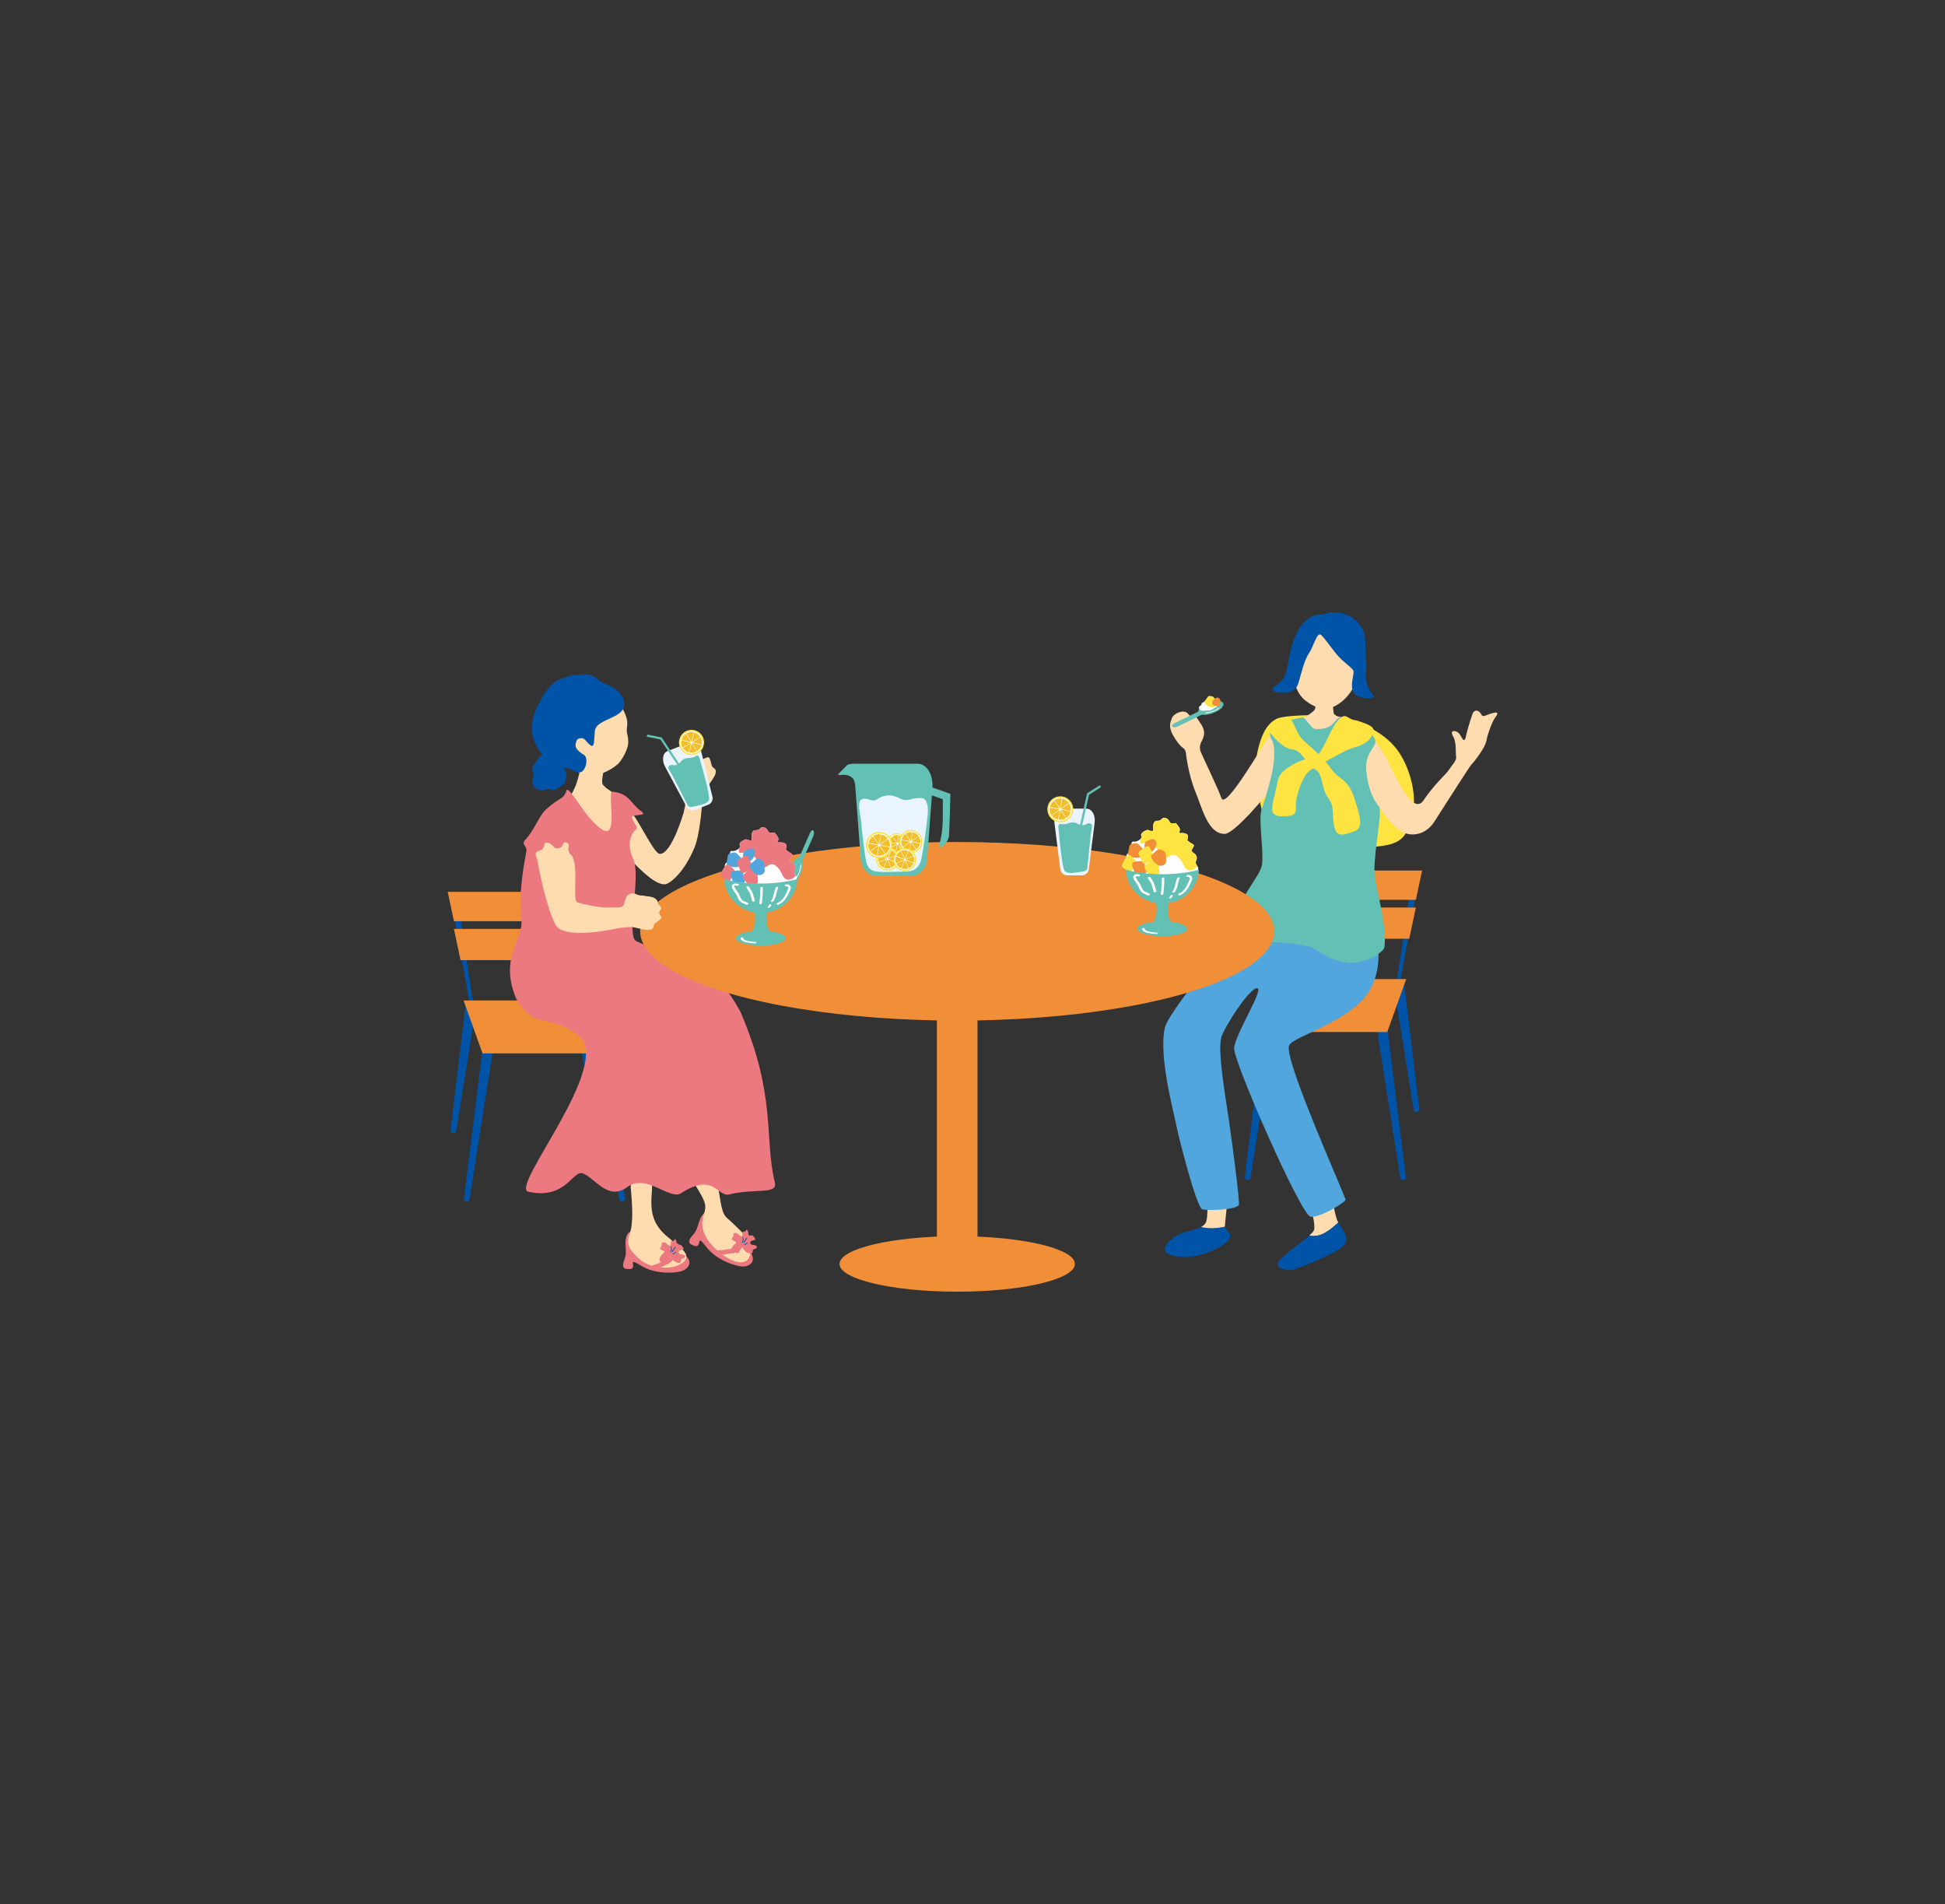 <?xml version="1.0" encoding="UTF-8"?>
<svg id="a" data-name="レイヤー_1" xmlns="http://www.w3.org/2000/svg" width="378" height="369.99" viewBox="0 0 378 369.99">
  <rect x="0" y="0" width="378" height="369.99" fill="#333333" stroke="none"/>
  <defs>
    <style>
      .c {
        fill: #51a7dd;
      }

      .d {
        fill: #ed7980;
      }

      .e {
        fill: #e9f4ff;
      }

      .f {
        fill: #fff;
      }

      .g {
        fill: #f2be2a;
      }

      .h {
        fill: #62c0b4;
      }

      .i {
        fill: #ffdbb0;
      }

      .j {
        fill: #f18e38;
      }

      .k {
        fill: #0054a7;
      }

      .l {
        fill: #ffe340;
      }
    </style>
  </defs>
  <g id="b" data-name="_x31_3">
    <path class="k" d="M271.68,191.25h.04c.17.03.32-.06.35-.2l3.24-17.93c.09-.5-.1-.96-.42-1.01h-.07c-.32-.07-.65.31-.72.81l-2.67,18.02c-.02.14.1.28.26.31h0Z"/>
    <path class="k" d="M272.71,229.29h.06c.28-.05.48-.27.45-.5l-3.63-29.3c-.1-.81-.62-1.43-1.16-1.36l-.12.02c-.54.07-.87.81-.74,1.63l4.57,29.17c.04.23.29.38.57.34Z"/>
    <path class="k" d="M242.44,229.29h-.06c-.28-.05-.48-.27-.45-.5l3.63-29.3c.1-.81.62-1.43,1.16-1.36l.12.02c.54.07.87.81.74,1.63l-4.57,29.17c-.04.23-.29.38-.57.34Z"/>
    <path class="k" d="M275.33,216.05h.06c.28-.05.49-.23.46-.42l-2.93-24.25c-.08-.67-.59-1.18-1.13-1.1l-.12.02c-.54.07-.89.7-.78,1.37l3.87,24.12c.03.19.28.31.56.27h0Z"/>
    <path class="k" d="M247.26,216.05h-.06c-.28-.05-.49-.23-.46-.42l2.93-24.25c.08-.67.59-1.18,1.13-1.1l.12.02c.54.07.89.7.78,1.37l-3.87,24.12c-.03.19-.28.31-.56.27h0Z"/>
    <path class="k" d="M248.54,191.25h.04c.17.03.32-.06.35-.2l3.27-18.13c.09-.5-.1-.97-.42-1.02h-.07c-.32-.07-.65.31-.72.82l-2.71,18.23c-.02.14.1.28.26.31h0Z"/>
    <polygon class="j" points="256.58 174.86 250.09 174.86 251.3 169.16 256.74 169.16 276.38 169.16 275.17 174.86 256.58 174.86"/>
    <polygon class="j" points="249.77 177.86 250.09 176.35 256.43 176.35 275.17 176.35 273.88 182.42 257.01 182.42 250.14 182.42 248.81 182.42 249.77 177.86"/>
    <polygon class="j" points="269.61 200.54 244.51 200.54 248.2 190.26 273.29 190.26 269.61 200.54"/>
    <path class="k" d="M91.71,195.4h-.04c-.17.03-.32-.06-.35-.2l-3.24-17.93c-.09-.5.1-.96.42-1.01h.07c.32-.07.65.31.72.81l2.67,18.02c.02.14-.1.28-.26.31h.01Z"/>
    <path class="k" d="M90.68,233.44h-.06c-.28-.05-.48-.27-.45-.5l3.63-29.3c.1-.81.62-1.43,1.16-1.36l.12.02c.54.07.87.81.74,1.63l-4.57,29.17c-.04.23-.29.38-.57.34h0Z"/>
    <path class="k" d="M120.94,233.44h.06c.28-.05.48-.27.45-.5l-3.63-29.3c-.1-.81-.62-1.43-1.16-1.36l-.12.02c-.54.07-.87.81-.74,1.63l4.57,29.17c.04.23.29.38.57.34h0Z"/>
    <path class="k" d="M88.06,220.2h-.06c-.28-.05-.49-.23-.46-.42l2.93-24.25c.08-.67.59-1.18,1.13-1.1l.12.02c.54.07.89.7.78,1.37l-3.87,24.12c-.03.19-.28.31-.56.27h0Z"/>
    <path class="k" d="M116.13,220.2h.06c.28-.05.49-.23.46-.42l-2.93-24.25c-.08-.67-.59-1.18-1.13-1.1l-.12.02c-.54.07-.89.7-.78,1.37l3.87,24.12c.03.19.28.31.56.27h.01Z"/>
    <path class="k" d="M114.85,195.4h-.04c-.17.03-.32-.06-.35-.2l-3.27-18.13c-.09-.5.1-.97.42-1.02h.07c.32-.07.65.31.72.82l2.71,18.23c.02.14-.1.28-.26.31h0Z"/>
    <polygon class="j" points="106.8 179.01 113.3 179.01 112.09 173.31 106.65 173.31 87.01 173.31 88.22 179.01 106.8 179.01"/>
    <polygon class="j" points="113.61 182.01 113.3 180.5 106.96 180.5 88.22 180.5 89.5 186.57 106.38 186.57 113.25 186.57 114.58 186.57 113.61 182.01"/>
    <polygon class="j" points="93.78 204.69 118.87 204.69 115.19 194.41 90.09 194.41 93.78 204.69"/>
    <path class="d" d="M136.99,235.59c-.71.59-1.01,1.37-1.43,2.8-.42,1.41-1.41,1.93-1.56,2.58s.06.72.76,1.05c.96.45,1.04-.3,1.18-.79.13-.49.47.01,1.42,1.19,1.78,2.22,4.66,3.32,6.44,3.63,1.79.31,3.14-.8,2.21-2.47s-3.08-5.97-4.55-6.65c-1.47-.68-3.62-2.07-4.47-1.34Z"/>
    <path class="d" d="M121.96,239.8c-.45.81-.45,1.64-.33,3.13.11,1.47-.63,2.31-.53,2.97.1.66.31.65,1.08.7,1.06.08.87-.65.82-1.16s.45-.16,1.75.6c2.46,1.43,5.54,1.42,7.31,1.07,1.79-.35,2.65-1.88,1.18-3.1s-5-4.47-6.62-4.57-4.11-.63-4.65.36h-.01Z"/>
    <path class="i" d="M145.82,242.26c-.23-1.74-2.39-3.6-3.82-4.91-.35-.32-.66-.61-.89-.85-1.13-1.23-1.13-4.25-1.69-6.42-.56-2.17-1.88-1.79-3.39-1.79,0,0-1.69.19-1.41,1.04s2.35,3.49,2.45,5.01c.03.54-.09.99-.23,1.47-.25.85-.57,1.77-.15,3.35.66,2.46,3.95,5.29,6.21,5.95,2.26.66,3.2-.66,2.92-2.83v-.02Z"/>
    <path class="i" d="M129.47,240.12s-.05-.04-.07-.06c-2.62-2.33-2.97-4.82-2.77-7.68.2-2.87.28-3.2-1.57-3.55-1.98-.36-2.56.68-2.48,1.89.06.97.47,4.56.2,7.14-.07.64-.17,1.22-.34,1.68-.84,2.3-.22,3.27,1.89,5.17s6.56,2.18,8.43.59c1.86-1.57-.69-2.89-3.29-5.18Z"/>
    <path class="d" d="M131.46,241.62c-.66,1.52-.66,2.15-1.33,2.7-.63.52-1.59.99-2.46,1.29-.82.29-2.1.65-1.44.88.66.23,1.1.32,2.14-.19s1.99-.78,2.63-1.75.99-1.86.99-2.4-.23-.48-.53-.53Z"/>
    <path class="d" d="M130.26,242.05c-.37.23-.96-1.06-1.61-.51-.27.23.26.23-.3.88-.46.54,1.19.55.68,1.02-.43.4-1.1,1.02-.76,1.69.34.67.54-.07.78.1.15.11.53.39.88-.53.43-1.14.41-.17,1.04.33.63.49,1.33.52,1.36.08s.14-.56.42-.57c.28-.02.64-.46.21-.68-.44-.22-1.09.05-1.07-.59s1.24-.18.9-.8-.65-.65-1.02-.56-.15-.45-.41-.95-.33.34-.69.22c-.52-.18-.13.54-.41.87Z"/>
    <path class="k" d="M131.41,243.43c-.21.07-.41.18-.59.32-.05.04-.17-.06-.11-.1.19-.14.4-.25.62-.33.05-.02.16.09.08.11h0Z"/>
    <path class="k" d="M131.32,242.43c-.23.27-.44.56-.61.87-.02.03-.15-.05-.13-.09.17-.31.37-.6.61-.87.03-.03.15.06.13.09h0Z"/>
    <path class="k" d="M130.4,242.22c.15.12.2.31.18.5-.02.21-.09.43-.17.62-.02.04-.15-.04-.13-.09.07-.17.13-.36.16-.55.02-.15,0-.34-.12-.45-.02-.01-.05-.05-.02-.07s.08.02.09.03h0Z"/>
    <path class="d" d="M145.14,239.99c-1.02,1.31-1.18,1.91-1.96,2.28-.74.35-1.78.55-2.71.63-.86.07-2.2.09-1.61.48.58.39.98.59,2.12.36,1.14-.23,2.12-.25,2.99-1.03s1.42-1.56,1.56-2.07c.13-.52-.1-.52-.38-.65h-.01Z"/>
    <path class="d" d="M144.19,240.22c-.37.23-.96-1.06-1.61-.51-.27.23.26.23-.3.88-.46.54,1.19.55.68,1.02-.43.4-1.1,1.02-.76,1.69.34.67.54-.07.78.1.15.11.53.39.88-.53.43-1.14.41-.17,1.04.33.63.49,1.33.52,1.36.08.03-.44.14-.56.42-.57.28-.02.64-.46.21-.68-.44-.22-1.09.05-1.07-.59s1.24-.18.9-.8-.65-.65-1.02-.56c-.36.09-.15-.45-.41-.95s-.33.34-.69.22c-.52-.18-.13.54-.41.87Z"/>
    <path class="k" d="M145.34,241.6c-.21.07-.41.18-.59.32-.05.04-.17-.06-.11-.1.19-.14.4-.25.62-.33.05-.02.16.09.08.11h0Z"/>
    <path class="k" d="M145.25,240.61c-.23.27-.43.56-.61.87-.02.03-.15-.05-.13-.09.17-.31.37-.6.61-.87.03-.03.15.06.13.09h0Z"/>
    <path class="k" d="M144.33,240.4c.15.12.2.31.18.5-.02.21-.09.43-.17.62-.02.04-.15-.04-.13-.09.07-.17.13-.36.16-.55.02-.15,0-.34-.12-.45-.02-.01-.05-.05-.02-.07s.08.02.09.03h0Z"/>
    <path class="i" d="M132.91,157.63c.53-1.9.35-3.55-.02-3.94s-1.15-1.43-1.62-2.06c-.46-.63-.42-1.12,0-1.27s.68.44,1.56,1.15c.88.71.73.13.96-.44s.55-3.42.86-4.03c.3-.61.55-1.39,1.13-1.24s0,1.27.28,1.63c.26.36.59.03,1.23-.21s.64.19.86.87c.22.67.06.78.55,1.13.49.35.45.53.36,1.08-.08.55-1,1.72-1.7,2.78-.7,1.06-.87,2.61-.98,3.91,0,.03-.42,5.33-1.4,7.69-2.05,4.9-4.63,6.89-5.65,7.15-1.93.21-4.78-2.74-6.67-4.64-.57-.57-4.74-5.35-5.04-7.02-.27-1.2.57-6.15,2.05-5.54,3.18,1.33,7.12,11.3,8.57,11.3,2.35,0,4.68-8.2,4.7-8.3h-.02Z"/>
    <path class="i" d="M117.28,152.59c.73.92,1.36.8,2.78,2.43,1.42,1.62,2.41,3.25,1.86,5.58-.55,2.33,1.17,5.94-3.28,5.68-4.45-.25-7.73-1.42-10.06-2.69s-2.78-1.98-.76-4.67c2.02-2.69,2.93-3.7,3.94-5.99,1.01-2.28.85-4.65,2.17-4.63,1.32.02,3.39-.03,3.44.78.05.81-.73,3.01-.1,3.51h.01Z"/>
    <path class="d" d="M101.34,178.66c-.54-4.04.17-9.21.94-13.08.27-1.36-1.14-1.41-.19-2.4,1.7-1.77,2.69-4.64,3.93-5.8,2.75-2.56,3.45-1.89,4.07-3.75.45-1.34,3.93,6.1,7.24,7.73,2.78,1.37.71-7.21,1.66-7.52,3.34.31,3.49,2.26,5.61,3.78,1.59,1.14-1.96.4-1.78,1.29.19.95,1.36,1.86.8,2.28-1.32.97-1.67,3.36-.57,5.67,1.63,3.43-1.48,15.01.62,16.03,8.5,4.14,14.38,2.78,20.25,13.77,7.04,16.37,4.55,24.45,6.67,33.14.58,2.39-3.93,1.06-8.9,2.31-2.21.56-2.93-4.4-9.32-.25-2.22,1.44-6.74-3.92-10.45-1.2-3.78,2.77-6.15-1.65-8.63-2.64-1.96-.78-3.3,5.21-10.62,3.55-3.69-.83,16.84-24.97,9.68-30.4-5.87-4.46-8.29-.81-12.03-7.11-3.42-8.11,1.52-11.6,1.01-15.43v.03Z"/>
    <path class="i" d="M109.73,147.84c1.68,2.15,3.95,3.02,5.72,2.78,1.77-.24,3.35-1.03,4.73-2.23,1.07-1.2,1.76-2.92,1.87-3.63.09-.65.04-1.4-.14-2.1-.42-1.63.73-1.76-.9-4.96-.49-.97-3.32-5.35-8.13-4.96-4.22.34-6.68,10.6-3.15,15.1Z"/>
    <path class="k" d="M121.15,135.83c-.21-.71-1.49-2.29-3.04-2.72-1.91-.54-2.09-1.91-4.11-2.04-2.81-.18-5.4.86-6.27,1.58-1.87,1.56-2.25,2.77-2.95,3.95-.6,1.01-2.43,4.55-.62,8.15,2.01,4.02,4.6,4.39,5.79,4.5,1.25.12,1.41.86,2.59.86,1.38,0,2-3.08.77-3.52-1.86-1.21-1.49-1.92-1.28-2.59s1.28-.73,1.69-.23c2.04,2.49,1.64.56,1.89-1.73.3-2.72,6.88-2.26,5.53-6.22h.01Z"/>
    <path class="k" d="M108.68,152.95c-1.64,1.23-1.21-.04-2.99.55-.97.32-2.02-.44-2.2-1.34-.17-.91.37-.5.14-1.63-.23-1.13-.25-1.63.38-2.28.63-.66.69-1.54,1.75-1.57,1.06-.03,1.19.58,1.78.62.59.05,1.33-.15,1.6,1.04.26,1.19,1.14,1.6.92,2.28-.22.68.21,1.54-1.37,2.33h0Z"/>
    <path class="i" d="M119.03,176.38c-2.63.1-5.31-.66-6.82-1.01-1.08-.25.43-7.72-1.26-9.29-1.21-1.12.4-2.23-1.2-2.41-.4-.04-.19,1.22-1.59,1.18-.63-.02-.91-1.22-2.09-1.1-.58.06.05,1.09-1.1,1.48-1.55.53-.62.98-.42,2.47.35,2.51,2.22,10.34,3.57,12.23,1.67,2.33,9.25,1.07,12.13.41,1.62-.51,1.31-3.6-1.21-3.96h0Z"/>
    <path class="e" d="M133.43,156.78c.31.57,1.03.83,1.63.6l2.6-1.01c.59-.23.96-.91.8-1.54l-2.14-8.63c-.34-1.35-1.42-2.25-2.38-1.88l-4.2,1.63c-.96.37-1.16,1.77-.5,3l4.2,7.83h0Z"/>
    <path class="l" d="M132.31,145.55c.7,1.15,2.21,1.52,3.36.81,1.15-.71,1.51-2.21.81-3.37-.7-1.15-2.21-1.52-3.36-.81-1.15.71-1.51,2.21-.81,3.37Z"/>
    <path class="f" d="M132.53,145.42c.63,1.03,1.97,1.36,3,.73,1.03-.63,1.35-1.98.72-3.01-.63-1.03-1.97-1.36-3-.73-1.03.63-1.35,1.98-.72,3.01Z"/>
    <path class="g" d="M133.41,142.54s.94,1.56.96,1.58c.02.01.45-1.8.45-1.8-.08-.07-.94-.13-1.41.22Z"/>
    <path class="g" d="M134.9,142.36s-.44,1.77-.43,1.8c0,.03,1.58-.95,1.58-.95,0-.1-.57-.76-1.15-.84h0Z"/>
    <path class="g" d="M136.13,143.28s-1.56.94-1.57.96c0,.02,1.79.45,1.79.45.07-.08.13-.94-.22-1.41Z"/>
    <path class="g" d="M136.31,144.79s-1.76-.44-1.79-.43c-.03,0,.95,1.59.95,1.59.1,0,.76-.57.84-1.15h0Z"/>
    <path class="g" d="M135.39,146s-.94-1.56-.96-1.58c-.02-.01-.45,1.8-.45,1.8.08.07.94.13,1.41-.22Z"/>
    <path class="g" d="M133.88,146.2s.44-1.77.43-1.8c0-.03-1.58.95-1.58.95,0,.11.57.76,1.15.84h0Z"/>
    <path class="g" d="M132.67,145.27s1.56-.94,1.57-.96c0-.02-1.79-.45-1.79-.45-.07.08-.13.94.22,1.41Z"/>
    <path class="g" d="M132.49,143.75s1.76.44,1.79.43c.03,0-.95-1.59-.95-1.59-.1,0-.76.57-.84,1.15h0Z"/>
    <path class="h" d="M135,147.07c-1.05.41-1.27.05-2.05.43s-.57.74-1.36,1.08c-.79.35-.76-.16-1.36.16-.43.23-.51.41.11,1.38.62.97,2.66,5.18,3.04,5.85.25.45.27,1.07,1.51.75,1.24-.32,2.7-.52,2.91-1.33s-1.4-6.57-1.64-7.28c-.24-.72-.22-1.73-1.17-1.04h0Z"/>
    <polygon class="h" points="133.16 150.91 133.51 150.67 128.59 143.3 128.24 143.54 133.16 150.91"/>
    <polygon class="h" points="128.51 143.72 128.59 143.3 125.79 142.74 125.7 143.16 128.51 143.72"/>
    <path class="i" d="M260.1,237.57c-.12-.22-.23-.42-.3-.62-.46-1.37-1.68-7.68-1.95-8.62,0,0-4.31-.08-4.22,1.3.09,1.38,2.31,8.27,1.71,9.47-.13.26-.46.61-.9,1,2.21.46,3.98-1.03,5.66-2.54h0Z"/>
    <path class="l" d="M260.07,139.22c4.87,1.08,9.51,3.45,11.85,7.02,2.5,3.81,3.41,9,2.58,11.89-1.18,4.12-1.23,6.11-8.24,6.47-4.16.21-18.91.73-19.96-2.82-1.05-3.55-2.77-11.22-2-15.25s2.16-6.14,3.94-6.91,10.1-.81,11.82-.41h0Z"/>
    <path class="i" d="M263.21,147.77c.45,1.9,5.72,12.41,9.74,14.08,1.51.63,4.14.41,5.79-2.16,2.93-4.54,6.85-10.75,7.22-11.12.58-.59,2.67-3.24,2.92-4.66.26-1.42,1.13-3.63,1.58-4.28s1.11-1.48-.39-1.06-1.85.94-2.22.21c-.38-.73-1.26-1.07-1.67-.05-.4,1.02-1.2,3.8-1.27,4.3s-.35,1.22-.78.4c-.44-.81-.72-1.23-1.36-1.35-.63-.12-.86.32-.23,1.24.51,1.23.33,2.99.45,3.74s-.66,1.42-1.56,2.75c-.42.63-2.79,2.74-4.79,5.73-2.26,3.38-6.24-6.39-7.26-8.28-.72-1.33-2.84-4.61-3.72-4.41-3.49.76-2.46,4.91-2.46,4.91h0Z"/>
    <path class="i" d="M238,162.04c-3.26,0-4.37-5.04-5.69-8.22-1.35-3.27-1.84-7.33-1.84-7.54-.11-.57-.23-.73-.77-1.11-.54-.39-1.91-2.31-2.17-3.3-.27-.99-.11-1.46.24-2.36.35-.9,2.34-1.76,3.1-.83.55.67.72.5,1.04.54.38.04.59.03.96.66.45.75,1.36,1.7,1.1,3.01s-1.13,1.66-.62,3.19c.21.61,3,6.28,4.05,9.05.83,2.21,8.13-10.53,8.87-11.49,1.59-2.06,2.75-2.05,4.55.3,1.52,1.98.79,3.1-1.44,6.24-3.57,5.04-9.64,11.87-11.37,11.87h-.01Z"/>
    <path class="i" d="M256.22,134.11c.18.02,2.51.45,2.73.46.04.38.1,3.61.27,4.09.16.48,5.34,3.16,4.59,4.84-2.83,1.88-9.32-.13-10.79-2.34-1.95-.75,2.21-2.47,2.52-3.35.23-.64.66-3.45.69-3.7h-.01Z"/>
    <path class="k" d="M260.1,237.57c-1.69,1.51-3.45,3-5.66,2.54-1.58,1.41-4.65,3.48-5.75,4.77-1.41,1.66,1.54,2.17,2.85,1.77,1.31-.4,8.27-3.11,9.68-4.7,1.21-1.37-.35-3.06-1.11-4.38h0Z"/>
    <path class="k" d="M233.42,238.43c-1.38.75-3.78.92-5.14,1.91-1.85,1.34-3.46,3.43.84,3.85,4.31.42,8.68-1.92,9.66-3.28.95-1.33-.69-1.82-.74-2.55-1.53.34-3.14.42-4.62.06h0Z"/>
    <path class="i" d="M238.54,230.18s-3.75-1.15-3.96-.4.39,5.76-.15,7.57c-.14.48-.51.81-1.01,1.08,1.48.35,3.08.27,4.62-.06v-.05c.02-.75.85-6.99.5-8.13h0Z"/>
    <path class="c" d="M264.08,175.19c.13.23,6.43,7.87,2.57,16.39-3.09,6.8-15.46,9.71-16.14,11.61-1.01,2.81,11.16,29.65,10.99,29.98-.33.65-5.01,3.49-6.81,3.26s-14.97-30.06-14.84-32.75c.12-2.5,5.55-11.07,4.59-11.6-1.24-.69-6.45,7.38-7.08,9.47-.8,2.65.91,12.2,1.47,16.11.82,5.68,2.16,16.08,1.93,16.5-.49.89-5.83,1.17-7.11.82-1.07-.29-4.48-13.48-5.03-16.27-.62-3.12-3.45-13.44-2.25-18.99.6-2.77,10.91-15.2,12.8-17.92,3.71-5.35,6.17-7.52,6.45-7.76.57-.5,18.46,1.15,18.46,1.15h0Z"/>
    <path class="h" d="M248.69,140.65c1.16-.61,3.59-1.12,4.4-1.22.65-.08,1.67,2.19,2.58,2.23,4.4.2,3.39-2.87,5.61-2.18,3.64,1.13,4.86,2.44,5.76,3.83,1.14,1.75-1.83,2.33-1.52,6.39.05.59.38,4.57,2.5,7.08.69.82-.94,7.87-.91,12.71.02,2.48,2.56,10.17,1.94,14.6-.13.95-3.96,3.41-7.18,2.97s-5.2-1.95-6.59-2.8c-1.12-.69-6.91-1.31-8.7-1.15-1.78.16-6.41-.84-6.57-2.93-.36-4.76,4.89-9.59,5.26-12.2s-.76-8.75-.08-10.73c1.09-3.17,1.93-6.41,2.12-7.54.45-2.59.5-4.82-.15-5.94-.99-1.67.38-2.82,1.52-3.12h.01Z"/>
    <path class="i" d="M263.75,130.64c.48-4.27-.63-9.47-5.8-9.74-5.17-.27-7.03,5.11-6.99,9.41-.23-.26-.82-.34-.86.36-.02.33.1.88.48,1.38.44.57.84.68,1.13.83.23,1.09.84,2.1,1.36,2.67.75.83,2.58,2.07,4.27,2.2,1.35.11,3.08-1.01,4-1.92.87-.85,1.4-1.69,1.81-2.51.3-.12.64-.17,1.06-.75.19-.27.47-1.15.37-1.56-.13-.51-.68-.5-.82-.37h0Z"/>
    <path class="k" d="M257.65,119.24c1.54-.62,3.96.13,4.52.39.7.34,2.08,1.38,2.72,2.73.65,1.36.39,4,.67,6.99.08.9-.79,3.33,1.32,5.75.57.66-1.4.79-2.39.37-.67-.29-1.46-.35-1.69-1.61-.23-1.26.33-2.86.25-3.41s-1.54-1.47-2.72-2.68c-1.22-1.26-2.83-3.74-3.6-4.4-.77-.66-1.55,2.47-2.3,3.52-.98,1.38-1.61,4.27-1.85,4.99-.25.76-.33,2.32-2.3,2.65-1.87.31-3.91-.15-2.44-1.21,1.43-1.04,1.98-1.75,2.33-3.64.53-2.9,1.26-7.58,4.27-9.61,1.32-.89,2.16-.43,3.2-.85v.02Z"/>
    <path class="l" d="M263.62,139.99c-1.88-.16-1.96-1.71-3.46-.15-1.5,1.57-2.94,5.95-4.08,6.82-1.15.86-2.65.65-4.73,1.87-2.08,1.22-2.86,1.94-3.15,3.74s-1.03,3.81-.95,5.04c.08,1.22,1.09,1.37,2.59,1.29,1.51-.07,2.15-.29,2.01-1.94-.14-1.65,1.25-5.97,2.78-6.98,1.52-1.01,5.36-2.95,6.92-3.81,1.56-.86,4.5-.79,5.37-3.65.36-1.17-1.74-1.68-3.29-2.23h0Z"/>
    <path class="l" d="M250.34,139.54c1.22.29,1.36,2.83,3.01,4.37,1.65,1.53,3.66,3.04,5.3,5.42,1.65,2.37,3.23,1.8,4.52,5.68,1.29,3.88,1.79,5.97,0,6.55-1.79.58-3.37,1.37-3.87-.94-.5-2.3.18-3.81-1.2-5.61-1.38-1.8-.87-4.68-2.56-5.54s-2.47-3.67-4.27-3.81c-1.79-.14-3.57-2.23-4.35-3.17-.78-.93,1.61-2.22,3.42-2.95Z"/>
    <path class="h" d="M236.31,138.33c-1.25.61-2.7.76-3.24.33-.54-.43.03-1.27,1.27-1.88,1.25-.61,2.7-.76,3.24-.33.54.43-.03,1.27-1.27,1.88Z"/>
    <path class="h" d="M228.97,141.13c-.42.2-.92.24-1.12.08s-.03-.45.39-.66l4.66-2.28c.42-.2.92-.24,1.12-.08s.03.45-.39.66l-4.66,2.28Z"/>
    <path class="f" d="M234.37,138.61c.94-.1,1.91-.47,2.55-.97.05-.03.1-.1.02-.11-.07-.01-.19.05-.24.09-.54.42-1.36.71-2.15.79-.14.01-.38.21-.19.19h0Z"/>
    <path class="f" d="M233.1,137.8c-.15-.19-.17-.49.26-.72.35-.19-.03-.35.3-.51.65-.31.44-.48.93-.59.52-.12.67.17.99-.04.32-.22.76-.27.96-.11.21.16.43.38.34.69-.09.31.09.68-.45.87-.54.2-.92.66-1.56.66-.9,0-1.2.3-1.78-.25h0Z"/>
    <path class="l" d="M234.63,135.56c-.34.53-.83.81-.32,1.27.51.46,1.19.82,1.65.49.46-.33.41-.55.23-1.07-.18-.51-.14-.79-.62-.93s-.76-.13-.93.23h0Z"/>
    <path class="j" d="M235.97,137.09c.47.13.78.43,1-.05s.33-1.06,0-1.33c-.34-.27-.5-.18-.83.07-.34.25-.55.28-.54.67,0,.39.08.59.38.64h-.01Z"/>
    <rect class="j" x="182.08" y="189.8" width="7.89" height="56.98"/>
    <ellipse class="j" cx="186.03" cy="180.97" rx="61.62" ry="17.35"/>
    <path class="j" d="M208.9,245.61c0,2.98-10.24,5.39-22.87,5.39s-22.87-2.41-22.87-5.39,10.24-5.39,22.87-5.39,22.87,2.41,22.87,5.39Z"/>
    <path class="i" d="M126.23,174.21c-.68-.05-1.22-.22-1.84-.22s-1.26-.84-2.37-.05c-.64.46-.56,1.91-1.03,2.18-.63.36-2.52.17-2.98.27-2.2.08-2.39,3.88-.42,3.92,2.35.19,5-.24,5.37-.16,1.25.26,2.67.67,3.21.54.54-.13.73-.16.86-.74.14-.59.29-.48.84-.93.54-.45.94-.61.48-1.12s-.11-.9.12-1.28c.24-.38-.57-.74-.65-1.34s-.92-1-1.6-1.05v-.02Z"/>
    <path class="f" d="M219.08,169.52c.27-1.47-.2-1.23-.23-2.07s0-1.47.4-1.67.7-.5.63-.97-.07-1.4.43-1.27,1.8-.5,1.5-1.1.96-1.13,1.16-1.17,1.26.63,1.16-.17c-.1-.8.03-1.6.76-1.6s.73-.27,1-.47.93-.13,1.26.4c.33.53.23.57.96.57s.17-.3.8.43.33,1,.27,1.3c-.07.3.6.03,1.16.23.57.2.57.47.5.87-.07.4-.27.43.47.9.73.47.93.43.47,1.1-.47.67.03.73.43,1.1s.47.83.27,1.27-.1.57.07.9c.17.33.57.4.1,1.4s-1.76,2.5-3.02,2.97c-1.26.47-5.65,1.03-7.41.17-1.76-.87-2.46-1.94-3.12-3.14l-.02.02Z"/>
    <path class="l" d="M226.32,166.73c.68.23,1.16-1,2.19-.49,1.01.54,1.4,1.7,1.74,2.29.66,1,1.71.62,2.46-.21-.06-.07-.12-.14-.16-.23-.17-.33-.27-.47-.07-.9s.13-.9-.27-1.27-.9-.43-.43-1.1.27-.63-.47-1.1c-.73-.47-.53-.5-.47-.9.07-.4.07-.67-.5-.87s-1.23.07-1.16-.23c.07-.3.37-.57-.27-1.3s-.07-.43-.8-.43-.63-.03-.96-.57-1-.6-1.26-.4-.27.47-1,.47-.86.8-.76,1.6-.96.13-1.16.17c-.2.03-1.46.57-1.16,1.17.11.22,0,.45-.2.64.08.28-.14.86.24.87,1.17-.26,2.18.08,2.89.81.56.58.71,1.75,1.58,1.99h0Z"/>
    <path class="j" d="M219.44,164.72c-.1.88-.55,1.52.37,1.79s1.99.31,2.37-.38c.38-.69.18-.94-.36-1.48-.53-.54-.66-.91-1.35-.79s-1.03.3-1.03.86h0Z"/>
    <path class="l" d="M218.52,167.09c-.26.67-.89,1.14-.1,1.64s1.15,1.09,1.61.29,1.25-1.12.72-1.74c-.52-.62-1.15-1.36-1.51-1.09-.36.28-.53.64-.72.9Z"/>
    <path class="j" d="M220.27,168.97c.36.62.33,1.41,1.22,1.1s1.56-.23,1.23-1.08c-.33-.86-.1-1.68-.9-1.65-.81.02-1.78.05-1.79.51s.17.82.25,1.13h-.01Z"/>
    <path class="l" d="M223.44,167.38c-.64.61-1.4.81-.87,1.61s1.33,1.52,2.06,1.23c.73-.28.74-.61.67-1.37s.08-1.12-.53-1.48-.98-.43-1.34,0h0Z"/>
    <path class="j" d="M222.78,164.94c.59.34.91.85,1.38.28s.82-1.32.44-1.8c-.37-.48-.61-.41-1.15-.19s-.84.2-.96.72c-.13.52-.1.82.3.99h-.01Z"/>
    <path class="l" d="M223.9,165.64c.12.75.66,1.39-.28,1.73s-1.45.86-1.74-.07-1.03-1.45-.35-1.97,1.5-1.15,1.82-.78c.31.37.4.79.54,1.1h.01Z"/>
    <path class="j" d="M224.75,165.34c-.64.61-1.4.81-.87,1.61s1.33,1.52,2.06,1.23c.73-.28.74-.61.67-1.37s.08-1.12-.53-1.48c-.6-.36-.98-.43-1.34,0h0Z"/>
    <path class="h" d="M230.73,180.49c0,.8-2.17,1.44-4.84,1.44s-4.84-.65-4.84-1.44,2.17-1.44,4.84-1.44,4.84.65,4.84,1.44Z"/>
    <path class="h" d="M218.78,169c.17,3.68,3.29,6.61,7.12,6.61s6.95-2.93,7.12-6.61c-1.97.55-4.44.88-7.12.88s-5.15-.33-7.12-.88Z"/>
    <path class="h" d="M226.97,176.7c0-1.54.54-2.78,1.2-2.78h0v-1.75h-4.58v1.75h0c.66,0,1.2,1.24,1.2,2.78s-.54,2.78-1.2,2.78h0v1.75h4.58v-1.75h0c-.66,0-1.2-1.24-1.2-2.78Z"/>
    <path class="f" d="M221.91,180.51c.14.48.64.66,1.08.76.55.12,1.11.19,1.67.22.12,0,.26,0,.35-.09.07-.06.07-.14-.04-.15-.51-.03-1.03-.1-1.53-.19-.41-.08-.89-.22-1.03-.67-.05-.15-.54-.02-.5.13h0Z"/>
    <path class="f" d="M221.38,169.95c-.1,0-.23-.08-.34-.09-.14,0-.28.02-.41.07-.22.08-.39.22-.39.47,0,.47.4.93.66,1.29.16.22.29.44.4.69s.21.51.36.73c.31.47.93.64,1.42.87.21.1.57-.21.28-.34-.22-.1-.43-.2-.65-.3-.21-.1-.41-.18-.55-.37-.27-.36-.38-.82-.61-1.2-.21-.34-.48-.64-.66-1-.05-.1-.22-.42-.12-.51.07-.06.2-.02.27,0,.1.04.19.05.3.05s.26-.08.27-.2c0-.13-.13-.17-.23-.17h0Z"/>
    <path class="f" d="M223.09,170.65c.14.21.28.42.4.63.11.19.25.38.32.59.08.22.13.46.2.68.07.25.15.49.22.74.06.21.56.07.5-.13-.08-.25-.15-.49-.22-.74-.07-.24-.12-.5-.22-.73-.09-.22-.22-.42-.34-.62-.13-.21-.26-.42-.4-.63-.11-.17-.59,0-.46.21h0Z"/>
    <path class="f" d="M225.77,170.7c.02,1.04-.04,2.07-.19,3.1-.02.17.47.08.49-.07.15-1.04.22-2.1.2-3.16,0-.13-.5-.04-.5.13h0Z"/>
    <path class="f" d="M230.81,170.37c.12-.03.25.05.32.15.11.15.08.32.02.49-.14.38-.32.75-.51,1.1-.35.65-.83,1.26-1.53,1.54-.09.04-.18.16-.12.26.07.11.24.08.34.04.92-.37,1.51-1.2,1.93-2.06.11-.23.22-.46.32-.7.09-.21.17-.44.11-.67-.11-.41-.58-.57-.96-.47-.1.03-.23.12-.2.24.03.12.2.13.29.1h0v-.02Z"/>
    <path class="f" d="M228.79,170.62c-.38.86-.37,1.88-.94,2.66-.07.1.06.16.14.17.12,0,.25-.04.33-.14.58-.78.56-1.79.94-2.66.1-.23-.39-.19-.46-.03h0Z"/>
    <path class="f" d="M227.47,174.06c-.05.09-.1.18-.16.26,0,0,.02-.03.03-.04-.02.03-.05.06-.08.09s-.06.08-.05.12c0,.04.06.07.1.08.06.02.13,0,.19,0,.06-.02.12-.04.16-.09.11-.12.2-.25.27-.39.02-.04.02-.08,0-.12-.03-.04-.09-.05-.14-.06-.07,0-.14,0-.19.04-.05.02-.1.06-.13.11h0Z"/>
    <path class="e" d="M211.61,168.92c-.08.67-.69,1.18-1.34,1.18h-2.87c-.66,0-1.26-.52-1.34-1.18l-1.14-9.09c-.18-1.43.53-2.69,1.59-2.69h4.64c1.06,0,1.77,1.27,1.59,2.69l-1.14,9.09h.01Z"/>
    <path class="l" d="M208.53,157.71c-.25,1.37-1.56,2.28-2.92,2.03-1.37-.25-2.27-1.56-2.02-2.93s1.56-2.28,2.92-2.03,2.27,1.56,2.02,2.93Z"/>
    <path class="f" d="M208.27,157.66c-.22,1.23-1.39,2.04-2.61,1.81-1.22-.22-2.03-1.4-1.81-2.62.22-1.23,1.39-2.04,2.61-1.81,1.22.22,2.03,1.4,1.81,2.62Z"/>
    <path class="g" d="M206.36,155.22s-.32,1.85-.34,1.87-1.09-1.56-1.09-1.56c.05-.1.85-.48,1.43-.31Z"/>
    <path class="g" d="M204.86,155.61s1.08,1.54,1.08,1.56c0,.03-1.87-.33-1.87-.33-.04-.1.27-.94.79-1.24h0Z"/>
    <path class="g" d="M204.03,156.95s1.84.32,1.87.34c.02.02-1.55,1.1-1.55,1.1-.1-.05-.47-.86-.31-1.44h-.01Z"/>
    <path class="g" d="M204.41,158.46s1.53-1.08,1.56-1.08-.33,1.88-.33,1.88c-.1.04-.94-.27-1.23-.8Z"/>
    <path class="g" d="M205.74,159.28s.32-1.85.34-1.87,1.09,1.56,1.09,1.56c-.05.1-.85.48-1.43.31Z"/>
    <path class="g" d="M207.26,158.91s-1.08-1.54-1.08-1.56c0-.03,1.87.33,1.87.33.04.1-.27.94-.79,1.24h0Z"/>
    <path class="g" d="M208.08,157.57s-1.84-.32-1.86-.34c-.02-.02,1.55-1.1,1.55-1.1.1.05.47.86.31,1.44Z"/>
    <path class="g" d="M207.69,156.05s-1.53,1.08-1.56,1.08.33-1.88.33-1.88c.1-.04.94.27,1.23.8Z"/>
    <path class="h" d="M206.51,160.17c1.16,0,1.24-.43,2.13-.35s.82.49,1.71.53.67-.43,1.36-.35c.49.06.64.2.41,1.37-.23,1.16-.64,5.97-.75,6.75-.08.52.14,1.13-1.18,1.28-1.31.16-2.78.5-3.29-.19-.5-.7-1.08-6.83-1.12-7.6-.04-.78-.43-1.75.73-1.44Z"/>
    <polygon class="h" points="209.7 163.17 209.27 163.07 211.27 154.16 211.69 154.25 209.7 163.17"/>
    <polygon class="h" points="211.5 154.53 211.27 154.16 213.76 152.58 213.99 152.95 211.5 154.53"/>
    <path class="h" d="M155.51,169.99c.56-1.27.66-2.73.22-3.26s-1.26.07-1.82,1.34-.66,2.73-.22,3.26,1.26-.07,1.82-1.34Z"/>
    <path class="h" d="M158.04,162.53c.19-.42.21-.93.04-1.13-.16-.2-.45,0-.64.41l-2.11,4.76c-.19.42-.21.93-.04,1.13.16.2.45,0,.64-.41l2.11-4.76Z"/>
    <path class="f" d="M155.72,168.03c-.06.95-.4,1.93-.87,2.59-.03.05-.09.1-.11.02-.01-.07.04-.19.08-.24.4-.56.66-1.39.72-2.18,0-.14.2-.39.19-.2h-.01Z"/>
    <path class="f" d="M141.05,171.34c.27-1.47-.2-1.23-.23-2.07-.03-.83,0-1.47.4-1.67.4-.2.7-.5.63-.97s-.07-1.4.43-1.27,1.8-.5,1.5-1.1.96-1.13,1.16-1.17,1.26.63,1.16-.17.03-1.6.76-1.6.73-.27,1-.47.93-.13,1.26.4.23.57.96.57.17-.3.8.43.33,1,.27,1.3.6.03,1.16.23.57.47.5.87-.27.43.47.9c.73.47.93.43.47,1.1-.47.67.03.73.43,1.1s.47.83.27,1.27c-.2.43-.1.57.07.9s.57.4.1,1.4-1.76,2.5-3.02,2.97-5.65,1.03-7.41.17c-1.76-.87-2.46-1.94-3.12-3.14l-.02.02Z"/>
    <path class="d" d="M148.3,168.55c.68.23,1.16-1,2.19-.49,1.01.54,1.4,1.7,1.74,2.29.66,1,1.71.62,2.46-.21-.06-.07-.12-.14-.16-.23-.17-.33-.27-.47-.07-.9s.13-.9-.27-1.27c-.4-.37-.9-.43-.43-1.1s.27-.63-.47-1.1c-.73-.47-.53-.5-.47-.9.07-.4.07-.67-.5-.87s-1.23.07-1.16-.23.37-.57-.27-1.3-.07-.43-.8-.43-.63-.03-.96-.57c-.33-.53-1-.6-1.26-.4-.27.2-.27.47-1,.47s-.86.8-.76,1.6c.1.8-.96.13-1.16.17-.2.03-1.46.57-1.16,1.17.11.22,0,.45-.2.64.08.28-.14.86.24.87,1.17-.26,2.18.08,2.89.81.56.58.71,1.75,1.58,1.99h0Z"/>
    <path class="c" d="M141.41,166.54c-.1.88-.55,1.52.37,1.79s1.99.31,2.37-.38.18-.94-.36-1.48c-.53-.54-.66-.91-1.35-.79s-1.03.3-1.03.86Z"/>
    <path class="d" d="M140.5,168.91c-.26.67-.89,1.14-.1,1.64s1.15,1.09,1.61.29,1.25-1.12.72-1.74c-.52-.62-1.15-1.36-1.51-1.09-.36.28-.53.64-.72.9Z"/>
    <path class="c" d="M142.24,170.79c.36.62.33,1.41,1.22,1.1s1.56-.23,1.23-1.08c-.33-.86-.1-1.68-.9-1.65-.81.02-1.78.05-1.79.51,0,.46.17.82.25,1.13h0Z"/>
    <path class="d" d="M145.42,169.2c-.64.61-1.4.81-.87,1.61.53.8,1.33,1.52,2.06,1.23.73-.28.74-.61.67-1.37s.08-1.12-.53-1.48c-.6-.36-.98-.43-1.34,0h0Z"/>
    <path class="c" d="M144.76,166.76c.59.34.91.85,1.38.28s.82-1.32.44-1.8c-.37-.48-.61-.41-1.15-.19s-.84.2-.96.72c-.13.52-.1.82.3.99h0Z"/>
    <path class="d" d="M145.87,167.46c.12.75.66,1.39-.28,1.73s-1.45.86-1.74-.07-1.03-1.45-.35-1.97,1.5-1.15,1.82-.78c.31.37.4.79.54,1.1h0Z"/>
    <path class="c" d="M146.73,167.16c-.64.61-1.4.81-.87,1.61.53.8,1.33,1.52,2.06,1.23.73-.28.74-.61.67-1.37-.07-.76.08-1.12-.53-1.48-.6-.36-.98-.43-1.34,0h0Z"/>
    <path class="h" d="M152.71,182.31c0,.8-2.17,1.44-4.84,1.44s-4.84-.65-4.84-1.44,2.17-1.44,4.84-1.44,4.84.65,4.84,1.44Z"/>
    <path class="h" d="M140.75,170.81c.17,3.68,3.29,6.61,7.12,6.61s6.95-2.93,7.12-6.61c-1.97.55-4.44.88-7.12.88s-5.15-.33-7.12-.88Z"/>
    <path class="h" d="M148.95,178.52c0-1.54.54-2.78,1.2-2.78h0v-1.75h-4.58v1.75h0c.66,0,1.2,1.24,1.2,2.78s-.54,2.78-1.2,2.78h0v1.75h4.58v-1.75h0c-.66,0-1.2-1.24-1.2-2.78Z"/>
    <path class="f" d="M143.89,182.33c.14.48.64.66,1.08.76.55.12,1.11.19,1.67.22.12,0,.26-.01.35-.09.07-.06.07-.14-.04-.15-.51-.03-1.03-.1-1.53-.19-.41-.08-.89-.22-1.03-.67-.05-.15-.54-.02-.5.13h0Z"/>
    <path class="f" d="M143.36,171.77c-.1,0-.23-.08-.34-.09-.14,0-.28.02-.41.07-.22.08-.39.22-.39.47,0,.47.4.93.66,1.29.16.22.29.44.4.69s.21.51.36.73c.31.47.93.64,1.42.87.21.1.57-.21.28-.34-.22-.1-.43-.2-.65-.3-.21-.1-.41-.18-.55-.37-.27-.36-.38-.82-.61-1.2-.21-.34-.48-.64-.66-1-.05-.1-.22-.42-.12-.51.07-.06.2-.02.27,0,.1.04.19.05.3.05s.26-.08.27-.2c0-.13-.13-.17-.23-.17h0Z"/>
    <path class="f" d="M145.06,172.47c.14.21.28.42.4.63.11.19.25.38.32.59.08.22.13.46.2.68.07.25.15.49.22.74.06.21.56.07.5-.13-.08-.25-.15-.49-.22-.74-.07-.24-.12-.5-.22-.73-.09-.22-.22-.42-.34-.62-.13-.21-.26-.42-.4-.63-.11-.17-.59,0-.46.21h0Z"/>
    <path class="f" d="M147.75,172.52c.02,1.04-.04,2.07-.19,3.1-.02.17.47.08.49-.07.15-1.04.22-2.1.2-3.16,0-.13-.5-.04-.5.13h0Z"/>
    <path class="f" d="M152.78,172.19c.12-.03.25.05.32.15.11.15.08.32.02.49-.14.38-.32.75-.51,1.1-.35.65-.83,1.26-1.53,1.54-.09.04-.18.16-.12.26.07.11.24.08.34.04.92-.37,1.51-1.2,1.93-2.06.11-.23.22-.46.32-.7.09-.21.17-.44.11-.67-.11-.41-.58-.57-.96-.48-.1.03-.23.12-.2.24.03.12.2.13.29.1h-.01Z"/>
    <path class="f" d="M150.77,172.44c-.38.86-.37,1.88-.94,2.66-.07.1.06.16.14.17.12,0,.25-.04.33-.14.58-.78.56-1.79.94-2.66.1-.23-.39-.19-.46-.03h-.01Z"/>
    <path class="f" d="M149.45,175.88c-.05.09-.1.18-.16.26,0,0,.02-.03.03-.04-.02.03-.05.06-.08.09-.03.03-.06.08-.05.12,0,.04.06.07.1.08.06.02.13,0,.19,0,.06-.02.12-.04.16-.09.11-.12.2-.25.27-.39.02-.04.02-.08,0-.12-.03-.04-.09-.05-.14-.06-.07,0-.14,0-.19.04-.05.02-.1.06-.13.11h0Z"/>
    <path class="h" d="M181.22,153.04c.15-2.5-1.11-4.63-2.85-4.63h-12.41c-.67,0-1.32.16-1.44.38l-1.66,1.68c.16.44,1.58-.48,2.93.82l.02.02c.4.72.39,1.27.43,1.83l1.04,13.76c.14,1.8,1.38,3.22,2.78,3.22h7.34c1.39,0,2.64-1.42,2.78-3.22l.93-12.33,2.13.74s-.03,2.55-.01,3.34-.05,3.43-.67,5.35c-.32.99.26.79.89.21.4-.37.69-.67.96-1.58.09-.32.3-8.37.3-8.37l-3.49-1.23h0Z"/>
    <path class="e" d="M167.28,155.42c1.38-.78,1.97.75,3.34-.19,1.42-.97,2.82-.83,4.37-.04,1.51.77,1.99-.25,4.04-.11,1.24,0,1.39,1.83,1.27,3.27-.12,1.36-1.06,8.56-1.45,9.29-.38.7-.93,1.64-2.38,1.69-1.44.04-5.62.26-6.51-.04-.9-.31-1.36-.67-1.64-1.93-.3-1.34-.93-7.04-.98-7.84-.05-.82-.76-3.41-.05-4.09h0Z"/>
    <path class="l" d="M176.36,164.29c-.2,1.1-1.25,1.82-2.34,1.62s-1.82-1.25-1.62-2.35,1.25-1.82,2.34-1.62,1.82,1.25,1.62,2.35Z"/>
    <path class="f" d="M176.15,164.25c-.18.98-1.11,1.63-2.09,1.45-.98-.18-1.62-1.12-1.45-2.1.18-.98,1.11-1.63,2.09-1.45.98.18,1.62,1.12,1.45,2.1Z"/>
    <path class="g" d="M174.63,162.3s-.26,1.48-.27,1.5c-.01.02-.87-1.25-.87-1.25.04-.08.68-.38,1.15-.25h-.01Z"/>
    <path class="g" d="M173.43,162.61s.86,1.23.86,1.25-1.5-.26-1.5-.26c-.03-.08.21-.75.63-.99h.01Z"/>
    <path class="g" d="M172.76,163.68s1.48.26,1.49.27c.02,0-1.24.88-1.24.88-.08-.04-.38-.69-.25-1.15Z"/>
    <path class="g" d="M173.06,164.89s1.23-.86,1.25-.87c.02,0-.26,1.5-.26,1.5-.08.03-.75-.22-.99-.64h0Z"/>
    <path class="g" d="M174.13,165.55s.26-1.48.27-1.5c.01-.02.87,1.25.87,1.25-.04.08-.68.38-1.15.25h.01Z"/>
    <path class="g" d="M175.35,165.25s-.86-1.23-.86-1.25,1.5.26,1.5.26c.03.08-.21.75-.63.99h-.01Z"/>
    <path class="g" d="M176,164.18s-1.48-.26-1.49-.27c-.02,0,1.24-.88,1.24-.88.08.04.38.69.25,1.15Z"/>
    <path class="g" d="M175.69,162.96s-1.23.86-1.25.87c-.02,0,.26-1.5.26-1.5.08-.03.75.22.99.64h0Z"/>
    <path class="l" d="M174.6,166.07c.45,1.18-.14,2.5-1.31,2.95s-2.49-.14-2.94-1.32c-.45-1.18.14-2.5,1.31-2.95s2.49.14,2.94,1.32Z"/>
    <path class="f" d="M174.37,166.16c.4,1.05-.13,2.23-1.17,2.64-1.05.4-2.23-.13-2.63-1.18-.4-1.05.13-2.23,1.17-2.64s2.23.13,2.63,1.18Z"/>
    <path class="g" d="M171.76,165.17s.62,1.58.61,1.61c0,.02-1.58-.69-1.58-.69-.01-.1.44-.77.96-.92h.01Z"/>
    <path class="g" d="M170.77,166.18s1.55.68,1.57.7c.01.02-1.6.63-1.6.63-.08-.06-.23-.86.04-1.33h-.01Z"/>
    <path class="g" d="M170.76,167.61s1.58-.62,1.6-.61c.02,0-.69,1.58-.69,1.58-.1,0-.77-.44-.91-.97Z"/>
    <path class="g" d="M171.76,168.6s.68-1.56.7-1.57.63,1.61.63,1.61c-.06.08-.85.23-1.33-.04Z"/>
    <path class="g" d="M173.17,168.61s-.62-1.58-.61-1.61c0-.02,1.58.69,1.58.69.01.1-.44.77-.96.92h-.01Z"/>
    <path class="g" d="M174.18,167.6s-1.55-.68-1.57-.7c-.01-.02,1.6-.63,1.6-.63.08.06.23.86-.04,1.33h.01Z"/>
    <path class="g" d="M174.18,166.18s-1.58.62-1.6.61c-.02,0,.69-1.58.69-1.58.1,0,.77.44.91.97Z"/>
    <path class="g" d="M173.17,165.18s-.68,1.56-.7,1.57-.63-1.61-.63-1.61c.06-.08.85-.23,1.33.04Z"/>
    <path class="l" d="M179.23,163.95c-.22,1.23-1.4,2.04-2.62,1.82s-2.04-1.4-1.81-2.63,1.4-2.04,2.62-1.82,2.04,1.4,1.81,2.63Z"/>
    <path class="f" d="M179,163.9c-.2,1.1-1.25,1.83-2.34,1.63-1.1-.2-1.82-1.25-1.62-2.35s1.25-1.83,2.34-1.63c1.1.2,1.82,1.25,1.62,2.35Z"/>
    <path class="g" d="M177.29,161.72s-.29,1.66-.3,1.68-.98-1.4-.98-1.4c.04-.09.77-.43,1.28-.28Z"/>
    <path class="g" d="M175.94,162.06s.97,1.38.97,1.4-1.68-.29-1.68-.29c-.03-.09.24-.84.71-1.11Z"/>
    <path class="g" d="M175.2,163.27s1.65.29,1.67.31-1.39.98-1.39.98c-.09-.04-.43-.77-.28-1.29Z"/>
    <path class="g" d="M175.54,164.63s1.37-.97,1.4-.97c.02,0-.29,1.69-.29,1.69-.09.03-.84-.24-1.11-.71h0Z"/>
    <path class="g" d="M176.73,165.36s.29-1.66.3-1.68c.02-.02.98,1.4.98,1.4-.04.09-.77.43-1.28.28Z"/>
    <path class="g" d="M178.1,165.03s-.97-1.38-.97-1.4,1.68.29,1.68.29c.03.09-.24.85-.71,1.11Z"/>
    <path class="g" d="M178.83,163.82s-1.65-.29-1.67-.31,1.39-.98,1.39-.98c.09.04.43.77.28,1.29Z"/>
    <path class="g" d="M178.49,162.46s-1.37.97-1.4.97c-.02,0,.29-1.69.29-1.69.09-.03.84.24,1.11.71h0Z"/>
    <path class="l" d="M173.37,164.66c-.25,1.39-1.58,2.31-2.97,2.06s-2.3-1.59-2.05-2.98,1.58-2.31,2.97-2.06,2.3,1.59,2.05,2.98Z"/>
    <path class="f" d="M173.1,164.61c-.23,1.24-1.41,2.07-2.65,1.84s-2.06-1.42-1.83-2.66c.23-1.24,1.41-2.07,2.65-1.84s2.06,1.42,1.83,2.66Z"/>
    <path class="g" d="M171.17,162.14s-.33,1.88-.34,1.9c-.02.02-1.11-1.58-1.11-1.58.05-.1.87-.48,1.45-.32Z"/>
    <path class="g" d="M169.64,162.53s1.09,1.56,1.09,1.59-1.9-.33-1.9-.33c-.04-.1.27-.96.8-1.26h.01Z"/>
    <path class="g" d="M168.8,163.9s1.87.33,1.89.35c.02.02-1.58,1.11-1.58,1.11-.1-.05-.48-.87-.32-1.46h.01Z"/>
    <path class="g" d="M169.19,165.43s1.55-1.1,1.58-1.1-.33,1.91-.33,1.91c-.1.04-.95-.27-1.25-.81Z"/>
    <path class="g" d="M170.54,166.26s.33-1.88.34-1.9c.02-.02,1.11,1.58,1.11,1.58-.05.1-.87.48-1.45.32Z"/>
    <path class="g" d="M172.09,165.89s-1.09-1.56-1.09-1.59,1.9.33,1.9.33c.04.1-.27.96-.81,1.26Z"/>
    <path class="g" d="M172.91,164.52s-1.87-.33-1.89-.35c-.02-.02,1.58-1.11,1.58-1.11.1.05.48.87.32,1.46h-.01Z"/>
    <path class="g" d="M172.52,162.98s-1.55,1.1-1.58,1.1.33-1.91.33-1.91c.1-.04.95.27,1.25.81Z"/>
    <path class="l" d="M177.91,167.83c-.44,1.14-1.73,1.71-2.87,1.27s-1.71-1.73-1.26-2.88c.44-1.14,1.73-1.71,2.87-1.27s1.71,1.73,1.26,2.88Z"/>
    <path class="f" d="M177.69,167.75c-.4,1.02-1.54,1.53-2.56,1.13-1.02-.4-1.53-1.55-1.13-2.57s1.54-1.53,2.56-1.13c1.02.4,1.53,1.55,1.13,2.57Z"/>
    <path class="g" d="M176.44,165.32s-.59,1.55-.6,1.56c-.02.02-.69-1.53-.69-1.53.06-.08.82-.27,1.29-.03Z"/>
    <path class="g" d="M175.08,165.4s.68,1.51.67,1.53c0,.02-1.57-.6-1.57-.6-.02-.09.39-.77.89-.94h.01Z"/>
    <path class="g" d="M174.14,166.43s1.54.59,1.56.61-1.53.69-1.53.69c-.08-.06-.27-.82-.03-1.3Z"/>
    <path class="g" d="M174.21,167.8s1.51-.68,1.53-.68-.59,1.57-.59,1.57c-.09.02-.77-.39-.93-.9h-.01Z"/>
    <path class="g" d="M175.23,168.73s.59-1.55.6-1.56c.02-.02.69,1.53.69,1.53-.06.08-.82.27-1.29.03Z"/>
    <path class="g" d="M176.61,168.67s-.68-1.51-.67-1.53c0-.02,1.57.6,1.57.6.02.09-.39.77-.89.94h-.01Z"/>
    <path class="g" d="M177.54,167.64s-1.54-.59-1.56-.61,1.53-.69,1.53-.69c.08.06.27.82.03,1.3Z"/>
    <path class="g" d="M177.46,166.26s-1.51.68-1.53.68.59-1.57.59-1.57c.09-.02.77.39.93.9h.01Z"/>
  </g>
</svg>